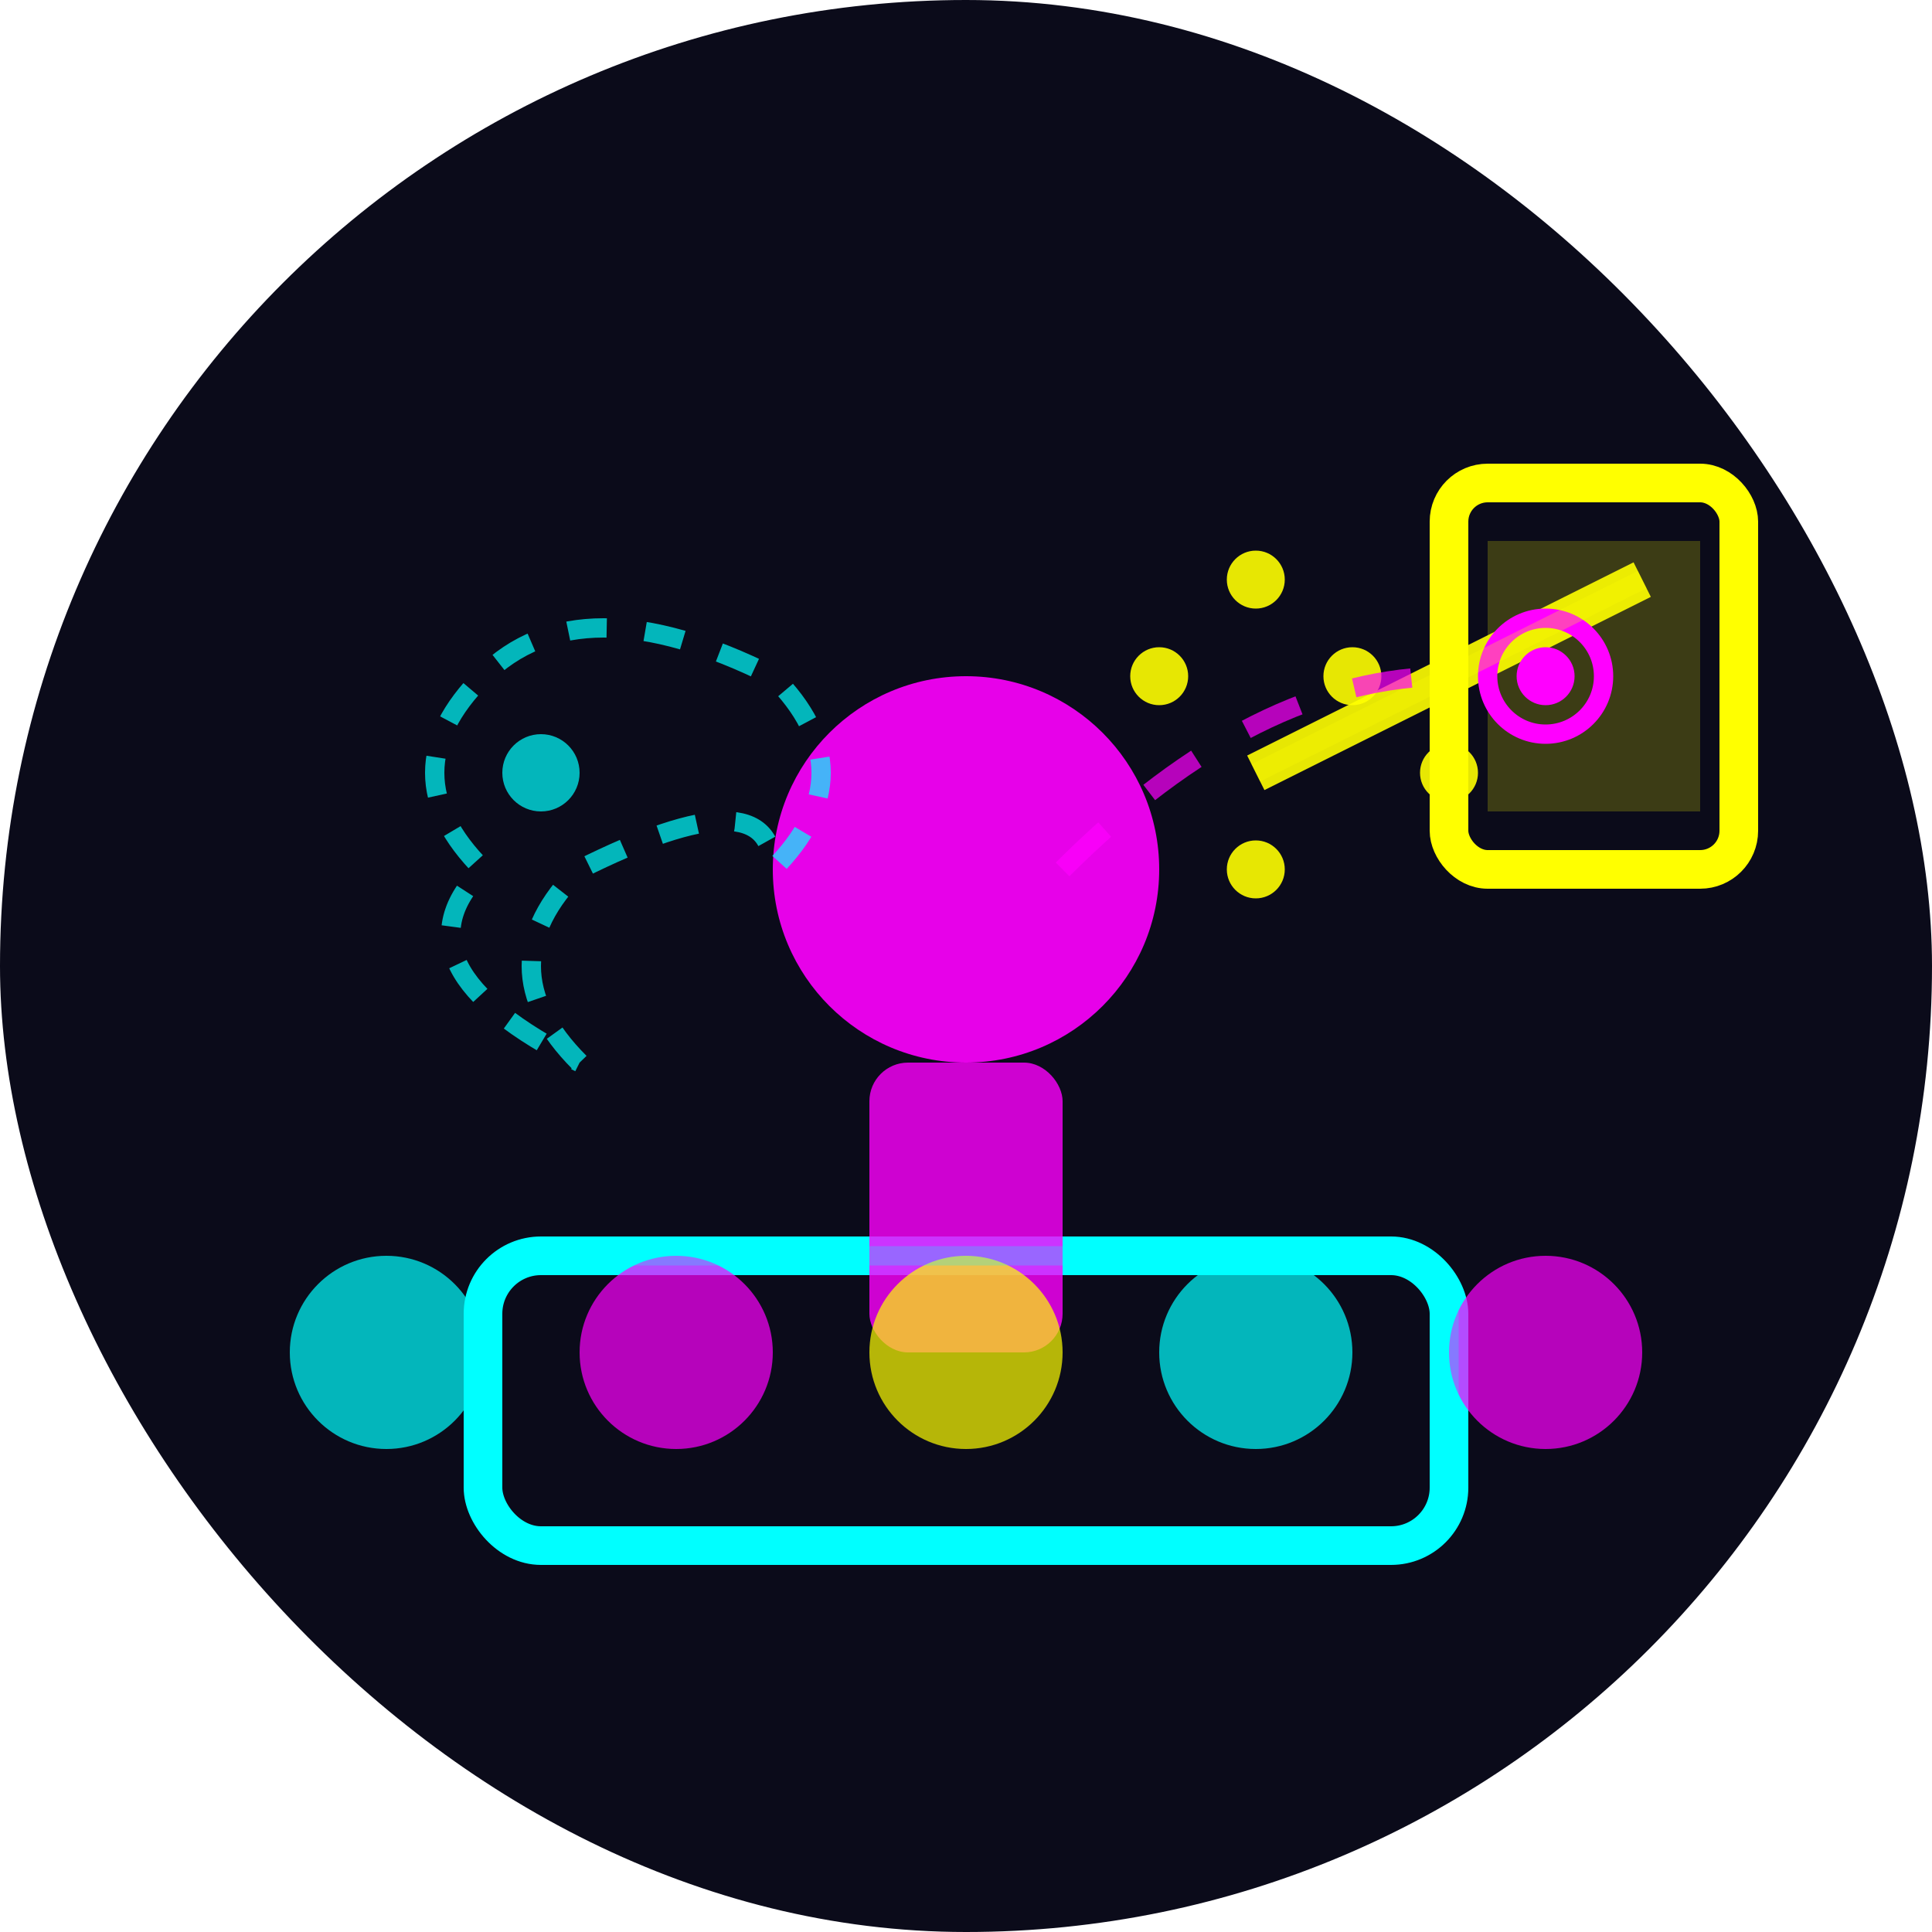 <svg width="100" height="100" viewBox="0 0 100 100" xmlns="http://www.w3.org/2000/svg">
  <!-- Background -->
  <rect width="100" height="100" rx="50" fill="#0b0b1a" />
  
  <!-- Expert lecture icon -->
  <!-- Main podium -->
  <rect x="25" y="65" width="50" height="15" rx="3" fill="none" stroke="#00ffff" stroke-width="2" />
  
  <!-- Lecturer -->
  <circle cx="50" cy="45" r="10" fill="#ff00ff" opacity="0.9" />
  <rect x="45" y="55" width="10" height="15" rx="2" fill="#ff00ff" opacity="0.8" />
  
  <!-- Pointer/teaching tool -->
  <line x1="65" y1="40" x2="85" y2="30" stroke="#ffff00" stroke-width="2" opacity="0.9">
    <animate attributeName="x2" values="85;80;85" dur="4s" repeatCount="indefinite" />
    <animate attributeName="y2" values="30;35;30" dur="4s" repeatCount="indefinite" />
  </line>
  
  <!-- Screen/display -->
  <rect x="75" y="25" width="15" height="20" rx="2" fill="none" stroke="#ffff00" stroke-width="2" />
  <rect x="77" y="28" width="11" height="14" fill="#ffff00" opacity="0.2" />
  
  <!-- Audience -->
  <circle cx="20" cy="70" r="5" fill="#00ffff" opacity="0.7" />
  <circle cx="35" cy="70" r="5" fill="#ff00ff" opacity="0.7" />
  <circle cx="50" cy="70" r="5" fill="#ffff00" opacity="0.7" />
  <circle cx="65" cy="70" r="5" fill="#00ffff" opacity="0.7" />
  <circle cx="80" cy="70" r="5" fill="#ff00ff" opacity="0.7" />
  
  <!-- Knowledge particles/sparkles -->
  <g opacity="0.9">
    <circle cx="60" cy="35" r="1.5" fill="#ffff00">
      <animate attributeName="opacity" values="0.9;0.4;0.9" dur="3s" repeatCount="indefinite" />
    </circle>
    <circle cx="65" cy="30" r="1.5" fill="#ffff00">
      <animate attributeName="opacity" values="0.9;0.4;0.9" dur="2.7s" repeatCount="indefinite" />
    </circle>
    <circle cx="70" cy="35" r="1.5" fill="#ffff00">
      <animate attributeName="opacity" values="0.9;0.4;0.9" dur="3.3s" repeatCount="indefinite" />
    </circle>
    <circle cx="75" cy="40" r="1.5" fill="#ffff00">
      <animate attributeName="opacity" values="0.9;0.4;0.9" dur="2.5s" repeatCount="indefinite" />
    </circle>
    <circle cx="65" cy="45" r="1.5" fill="#ffff00">
      <animate attributeName="opacity" values="0.9;0.4;0.9" dur="3.1s" repeatCount="indefinite" />
    </circle>
  </g>
  
  <!-- Collectible items being discussed -->
  <g transform="translate(80, 35)">
    <circle cx="0" cy="0" r="3" fill="none" stroke="#ff00ff" stroke-width="1" />
    <circle cx="0" cy="0" r="1.5" fill="#ff00ff" />
  </g>
  
  <!-- Thought bubble from audience -->
  <path d="M30,55 Q25,50 30,45 Q40,40 40,45 Q45,40 40,35 Q30,30 25,35 Q20,40 25,45 Q20,50 30,55" 
        fill="none" stroke="#00ffff" stroke-width="1" stroke-dasharray="2,2" opacity="0.7" />
  <circle cx="28" cy="40" r="2" fill="#00ffff" opacity="0.7" />
  
  <!-- Neon glow effect -->
  <filter id="neonGlow" x="-50%" y="-50%" width="200%" height="200%">
    <feGaussianBlur in="SourceGraphic" stdDeviation="2" result="blur" />
    <feColorMatrix in="blur" mode="matrix" values="1 0 0 0 0  0 1 0 0 0  0 0 1 0 0  0 0 0 10 -5" result="glow" />
    <feComposite in="SourceGraphic" in2="glow" operator="over" />
  </filter>
  
  <!-- Apply neon glow to key elements -->
  <rect x="25" y="65" width="50" height="15" rx="3" fill="none" stroke="#00ffff" stroke-width="1" opacity="0.5" filter="url(#neonGlow)" />
  <line x1="65" y1="40" x2="85" y2="30" stroke="#ffff00" stroke-width="1" opacity="0.5" filter="url(#neonGlow)" />
  
  <!-- Special effect: knowledge transfer animation -->
  <path d="M55,45 Q65,35 75,35" fill="none" stroke="#ff00ff" stroke-width="1" stroke-dasharray="3,3" opacity="0.7">
    <animate attributeName="stroke-dashoffset" values="0;12" dur="2s" repeatCount="indefinite" />
  </path>
</svg>
